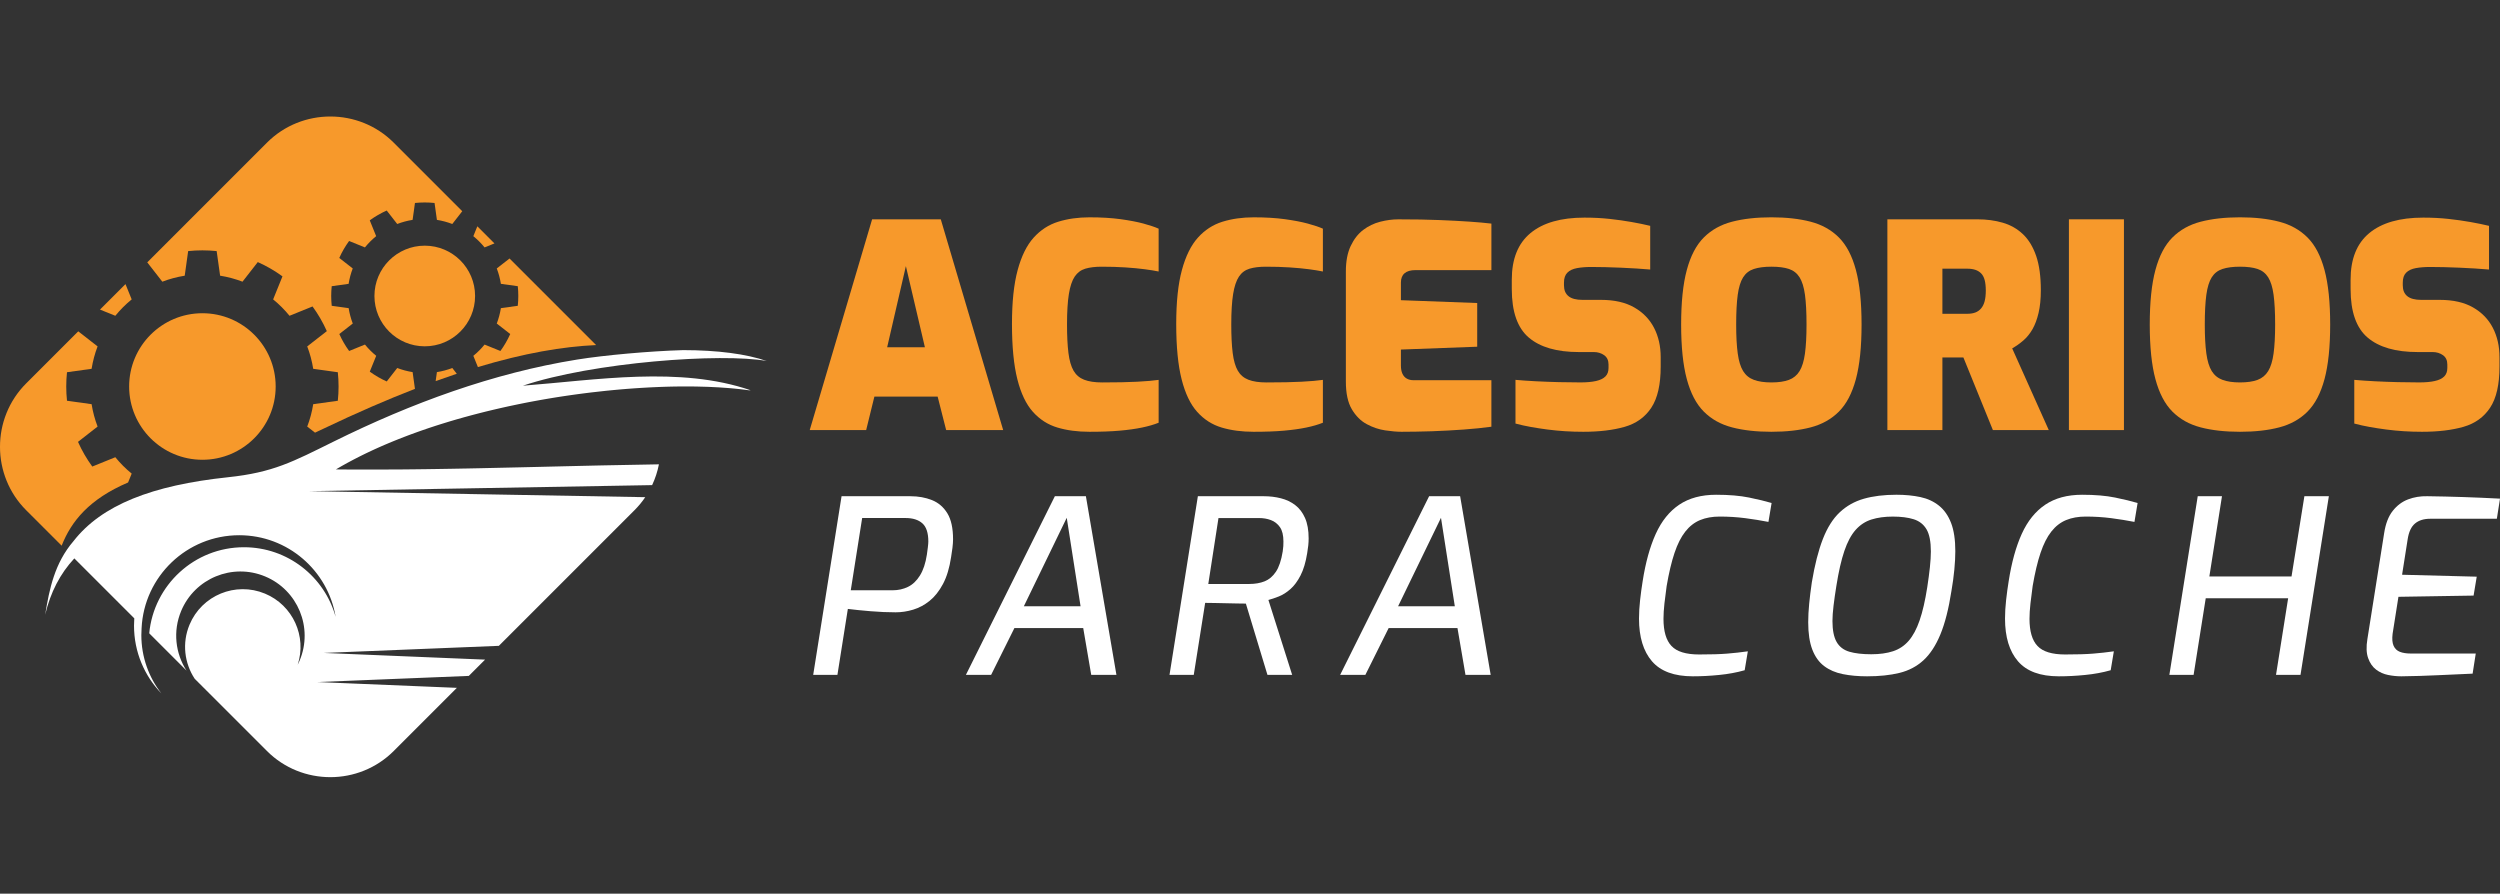 <?xml version="1.0" encoding="utf-8"?>
<!-- Generator: Adobe Illustrator 16.0.0, SVG Export Plug-In . SVG Version: 6.00 Build 0)  -->
<!DOCTYPE svg PUBLIC "-//W3C//DTD SVG 1.1//EN" "http://www.w3.org/Graphics/SVG/1.1/DTD/svg11.dtd">
<svg version="1.1" id="Calque_1" xmlns="http://www.w3.org/2000/svg" xmlns:xlink="http://www.w3.org/1999/xlink" x="0px" y="0px"
	 width="259.617px" height="92.803px" viewBox="0 0 259.617 92.803" enable-background="new 0 0 259.617 92.803"
	 xml:space="preserve">
<rect x="0" y="0" width="259.617" height="92.803" fill="#333333" stroke="none"/>
<g>
	<g>
		<path fill-rule="evenodd" clip-rule="evenodd" fill="#F7992B" d="M40.884,14.813l7.12,7.121l-1.035,1.327
			c-0.51-0.195-1.044-0.34-1.598-0.428l-0.244-1.755c-0.335-0.035-0.674-0.053-1.018-0.053s-0.683,0.018-1.017,0.053l-0.245,1.755
			c-0.554,0.088-1.088,0.232-1.598,0.428l-1.09-1.398c-0.625,0.278-1.215,0.621-1.761,1.019l0.665,1.643
			c-0.428,0.349-0.819,0.74-1.168,1.168l-1.643-0.666c-0.398,0.546-0.741,1.136-1.02,1.761l1.398,1.09
			c-0.195,0.509-0.34,1.044-0.428,1.598l-1.755,0.245c-0.034,0.334-0.053,0.674-0.053,1.017c0,0.344,0.019,0.683,0.053,1.018
			L36.206,32c0.089,0.553,0.232,1.088,0.428,1.597l-1.398,1.09c0.279,0.624,0.621,1.214,1.02,1.761l1.643-0.666
			c0.349,0.429,0.74,0.82,1.169,1.168L38.4,38.594c0.547,0.397,1.136,0.741,1.761,1.019l1.09-1.398
			c0.51,0.195,1.044,0.34,1.598,0.427l0.242,1.74c-2.898,1.123-6.045,2.486-9.478,4.125c-0.311,0.148-0.609,0.289-0.899,0.423
			l-0.81-0.631c0.284-0.742,0.494-1.52,0.622-2.326l2.556-0.356c0.051-0.487,0.077-0.98,0.077-1.48c0-0.5-0.026-0.995-0.077-1.481
			L32.526,38.3c-0.128-0.806-0.338-1.584-0.622-2.326l2.036-1.587c-0.406-0.909-0.904-1.767-1.484-2.563l-2.391,0.969
			c-0.508-0.624-1.077-1.194-1.701-1.702l0.969-2.392c-0.796-0.579-1.653-1.078-2.563-1.483l-1.587,2.036
			c-0.742-0.284-1.521-0.495-2.326-0.623L22.5,26.075c-0.486-0.05-0.98-0.077-1.48-0.077c-0.501,0-0.995,0.026-1.481,0.077
			l-0.356,2.555c-0.805,0.128-1.584,0.338-2.325,0.623l-1.565-2.008l12.431-12.431C31.341,11.193,37.264,11.194,40.884,14.813
			L40.884,14.813z"/>
		<path fill-rule="evenodd" clip-rule="evenodd" fill="#F7992B" d="M13.301,50.105c-4.035,1.722-5.899,4.027-6.899,6.563
			l-3.688-3.687c-3.619-3.62-3.619-9.542,0-13.162l5.412-5.412l2.008,1.566c-0.283,0.742-0.493,1.52-0.621,2.326l-2.556,0.356
			c-0.051,0.487-0.077,0.98-0.077,1.481c0,0.5,0.026,0.994,0.077,1.48l2.556,0.356c0.128,0.805,0.338,1.583,0.622,2.325L8.1,45.886
			c0.405,0.91,0.903,1.768,1.483,2.564l2.392-0.97c0.507,0.624,1.077,1.194,1.7,1.701L13.301,50.105L13.301,50.105z"/>
		<path fill-rule="evenodd" clip-rule="evenodd" fill="#F7992B" d="M10.385,32.149l2.646-2.646l0.644,1.589
			c-0.623,0.507-1.193,1.078-1.7,1.701L10.385,32.149L10.385,32.149z"/>
		<path fill-rule="evenodd" clip-rule="evenodd" fill="#F7992B" d="M21.019,32.528c-4.2,0-7.608,3.408-7.608,7.609
			c0,4.201,3.408,7.609,7.608,7.609c4.201,0,7.609-3.408,7.609-7.609C28.628,35.936,25.22,32.528,21.019,32.528L21.019,32.528z"/>
		<path fill-rule="evenodd" clip-rule="evenodd" fill="#F7992B" d="M49.57,23.5l1.778,1.778l-1.025,0.416
			c-0.349-0.428-0.74-0.82-1.168-1.168L49.57,23.5L49.57,23.5z"/>
		<path fill-rule="evenodd" clip-rule="evenodd" fill="#F7992B" d="M52.914,26.844l8.991,8.99
			c-3.469,0.158-7.478,0.838-12.277,2.284l-0.473-1.167c0.428-0.348,0.819-0.74,1.168-1.168l1.643,0.666
			c0.398-0.547,0.741-1.136,1.02-1.761l-1.398-1.09c0.195-0.51,0.34-1.044,0.428-1.598l1.755-0.245
			c0.035-0.334,0.054-0.674,0.054-1.018c0-0.343-0.019-0.683-0.054-1.017l-1.755-0.245c-0.088-0.554-0.232-1.088-0.428-1.598
			L52.914,26.844L52.914,26.844z"/>
		<path fill-rule="evenodd" clip-rule="evenodd" fill="#F7992B" d="M47.436,38.813l-0.467-0.598c-0.51,0.195-1.044,0.34-1.598,0.427
			l-0.13,0.934C45.99,39.305,46.721,39.051,47.436,38.813L47.436,38.813z"/>
		<circle fill-rule="evenodd" clip-rule="evenodd" fill="#F7992B" cx="44.11" cy="30.738" r="5.226"/>
		<path fill-rule="evenodd" clip-rule="evenodd" fill="#FFFFFF" d="M4.691,63.836c0.551-2.322,1.55-4.258,3.028-5.849l6.226,6.225
			c-0.019,0.25-0.028,0.503-0.028,0.758c0,2.734,1.082,5.216,2.841,7.041c-1.304-1.674-2.08-3.777-2.08-6.063
			c0-0.24,0.009-0.479,0.025-0.716c0.26-5.374,4.7-9.651,10.139-9.651c5.035,0,9.214,3.667,10.013,8.477
			c-1.159-4.17-4.983-7.23-9.521-7.23c-5.139,0-9.361,3.924-9.837,8.938l3.87,3.87c-1.148-1.781-1.432-4.077-0.557-6.182
			c1.415-3.399,5.319-5.009,8.72-3.594c3.399,1.415,5.009,5.319,3.594,8.72c-0.064,0.155-0.135,0.308-0.21,0.456
			c0.963-2.944-0.487-6.181-3.396-7.391c-3.056-1.271-6.564,0.174-7.837,3.23c-0.796,1.913-0.525,4.004,0.538,5.612l7.504,7.503
			c3.619,3.62,9.542,3.62,13.162,0l6.56-6.56l-14.495-0.601l15.733-0.638l1.691-1.691L33.61,67.806l18.195-0.738l14.086-14.085
			c0.422-0.422,0.794-0.875,1.117-1.352l-34.901-0.626l35.614-0.627c0.325-0.692,0.561-1.419,0.706-2.159
			c-1.909,0.029-3.841,0.067-5.784,0.109l-0.035,0.001l-1.067,0.023l-0.313,0.008c-0.892,0.02-1.784,0.041-2.678,0.062l-0.488,0.012
			l-0.386,0.009l-0.418,0.01l-1.005,0.024l-0.067,0.002l-0.152,0.004l-0.92,0.021l-0.282,0.006l-0.253,0.006l-0.457,0.011
			l-0.079,0.002c-1.249,0.029-2.495,0.058-3.736,0.083l-0.434,0.01l-0.099,0.002l-0.881,0.018l-0.427,0.009l-0.282,0.005h-0.034
			l-0.495,0.01l-0.527,0.009l-0.063,0.002l-0.064,0.001c-0.66,0.012-1.317,0.022-1.972,0.032h-0.053l-0.692,0.011l-0.298,0.003
			l-0.392,0.006l-0.128,0.001l-0.519,0.007h-0.041l-0.476,0.005h-0.048l-0.341,0.004l-0.444,0.004l-0.06,0.001L41.4,48.75
			l-0.513,0.004h-0.165c-0.364,0.003-0.727,0.005-1.089,0.006l-0.227,0.001h-0.046l-0.506,0.001h-0.021l-0.483,0.001h-0.06h-0.261
			l-0.487-0.001H37.48l-0.543-0.001l-0.085-0.001h-0.01H36.72l-0.476-0.003l-0.185-0.001l-0.34-0.002l-0.286-0.003l-0.553-0.005
			c0.198-0.117,0.398-0.233,0.601-0.348c0.058-0.033,0.116-0.064,0.174-0.097c0.146-0.082,0.29-0.163,0.437-0.242
			c0.083-0.046,0.167-0.089,0.25-0.134c0.121-0.065,0.243-0.13,0.366-0.195c0.093-0.048,0.188-0.097,0.282-0.145
			c0.118-0.061,0.235-0.121,0.354-0.181c0.094-0.048,0.188-0.094,0.283-0.141c0.122-0.06,0.244-0.12,0.367-0.18
			c0.089-0.043,0.18-0.085,0.27-0.128c0.128-0.061,0.257-0.121,0.387-0.182c0.097-0.045,0.193-0.089,0.291-0.134
			c0.122-0.055,0.243-0.11,0.366-0.165c0.102-0.045,0.203-0.09,0.306-0.135c0.122-0.054,0.244-0.107,0.367-0.159
			c0.107-0.046,0.217-0.092,0.325-0.138c0.118-0.05,0.236-0.099,0.354-0.148c0.105-0.043,0.212-0.086,0.317-0.129
			c0.129-0.053,0.258-0.104,0.388-0.156l0.313-0.123c0.126-0.05,0.253-0.098,0.381-0.147c0.104-0.04,0.21-0.081,0.316-0.121
			c0.131-0.049,0.263-0.098,0.395-0.147c0.108-0.039,0.217-0.08,0.325-0.119c0.13-0.047,0.26-0.093,0.391-0.14
			c0.104-0.037,0.209-0.074,0.313-0.111c0.146-0.051,0.295-0.102,0.443-0.152c0.092-0.031,0.184-0.063,0.275-0.094
			c0.161-0.054,0.323-0.107,0.485-0.16c0.081-0.026,0.161-0.053,0.242-0.08c0.159-0.051,0.318-0.102,0.479-0.152
			c0.089-0.028,0.179-0.057,0.269-0.084c0.16-0.05,0.321-0.099,0.482-0.148c0.086-0.026,0.172-0.053,0.258-0.079
			c0.216-0.064,0.433-0.128,0.649-0.191l0.09-0.026l0.007-0.002c0.25-0.072,0.501-0.143,0.752-0.212l0.164-0.044
			c0.191-0.053,0.384-0.105,0.576-0.157c0.115-0.031,0.231-0.061,0.347-0.091c0.135-0.035,0.269-0.071,0.403-0.105
			c0.12-0.031,0.24-0.061,0.359-0.091c0.137-0.034,0.272-0.069,0.409-0.103c0.1-0.024,0.199-0.048,0.299-0.072
			c0.16-0.039,0.32-0.078,0.48-0.115c0.096-0.023,0.19-0.044,0.285-0.067c0.153-0.036,0.307-0.071,0.461-0.106
			c0.108-0.025,0.218-0.049,0.327-0.074c0.152-0.034,0.304-0.067,0.455-0.101l0.298-0.063c0.155-0.033,0.31-0.066,0.465-0.098
			l0.293-0.061c0.165-0.034,0.33-0.067,0.495-0.1l0.283-0.057c0.148-0.028,0.297-0.057,0.445-0.085l0.347-0.065
			c0.144-0.027,0.287-0.053,0.432-0.079l0.323-0.059c0.151-0.026,0.303-0.053,0.454-0.079l0.299-0.051
			c0.163-0.028,0.327-0.055,0.491-0.082l0.282-0.046c0.143-0.023,0.284-0.045,0.427-0.067l0.35-0.054
			c0.147-0.022,0.294-0.044,0.44-0.065l0.307-0.045c0.169-0.024,0.338-0.047,0.507-0.071l0.238-0.033
			c0.22-0.03,0.438-0.059,0.654-0.086l0.095-0.012c0.253-0.032,0.506-0.064,0.758-0.094l0.012-0.001
			c0.497-0.06,0.991-0.114,1.481-0.165l0.263-0.025c0.153-0.016,0.306-0.031,0.458-0.045c0.131-0.013,0.261-0.024,0.392-0.036
			l0.313-0.029c0.146-0.013,0.29-0.024,0.435-0.036c0.099-0.008,0.196-0.017,0.295-0.024c0.12-0.009,0.24-0.019,0.36-0.027
			c0.123-0.009,0.248-0.019,0.371-0.027l0.36-0.024l0.328-0.021c0.126-0.008,0.252-0.016,0.377-0.022
			c0.108-0.006,0.217-0.013,0.324-0.019c0.125-0.007,0.25-0.013,0.374-0.019l0.327-0.015l0.341-0.015l0.347-0.014
			c0.117-0.004,0.234-0.008,0.351-0.012l0.297-0.009c0.132-0.004,0.263-0.006,0.393-0.01l0.236-0.005
			c0.146-0.003,0.291-0.005,0.436-0.007l0.233-0.002c0.127-0.001,0.253-0.002,0.378-0.002c0.103-0.001,0.203-0.001,0.305,0
			c0.117,0,0.235,0,0.352,0l0.24,0.002c0.131,0.001,0.262,0.002,0.391,0.004l0.175,0.004c0.351,0.006,0.697,0.015,1.036,0.028
			l0.16,0.006c0.694,0.027,1.363,0.067,2.005,0.12l0.108,0.008c0.14,0.012,0.276,0.024,0.412,0.037l0.115,0.011
			c0.129,0.012,0.257,0.025,0.383,0.039l0.152,0.016c0.121,0.013,0.241,0.028,0.36,0.042l0.139,0.017
			c0.116,0.015,0.231,0.03,0.345,0.045l0.107,0.014l0.207,0.001c-7.372-2.533-16.046-1.057-23.654-0.473
			c7.284-2.444,20.646-3.415,25.321-2.565c-2.112-0.729-5.086-1.127-8.673-1.13c-3.48,0.104-8.137,0.519-11.013,0.981
			c-8.731,1.405-17.21,4.525-25.251,8.5c-4.285,2.118-6.311,3.225-11.009,3.721c-7.892,0.835-13.121,2.885-16.044,6.638
			C5.673,58.481,5.129,61.145,4.691,63.836z"/>
	</g>
	<g>
		<path fill="#F7992B" d="M84.087,44.663l6.48-21.888h7.13l6.48,21.888h-5.921l-0.885-3.477h-6.569l-0.854,3.477H84.087z
			 M92.129,36.061h3.918l-1.974-8.425L92.129,36.061z"/>
		<path fill="#F7992B" d="M113.133,44.839c-1.237,0-2.348-0.147-3.329-0.442c-0.982-0.294-1.826-0.834-2.533-1.62
			c-0.707-0.786-1.248-1.915-1.621-3.388c-0.373-1.473-0.56-3.388-0.56-5.744c0-2.278,0.196-4.144,0.59-5.597
			c0.392-1.453,0.947-2.578,1.664-3.373c0.717-0.795,1.565-1.345,2.548-1.649c0.982-0.304,2.063-0.457,3.241-0.457
			c1.217,0,2.292,0.064,3.226,0.191c0.933,0.128,1.728,0.28,2.386,0.457s1.184,0.354,1.575,0.53v4.448
			c-0.372-0.078-0.854-0.157-1.443-0.235c-0.589-0.078-1.262-0.142-2.018-0.191c-0.756-0.049-1.575-0.073-2.459-0.073
			c-0.668,0-1.233,0.069-1.694,0.206c-0.461,0.138-0.829,0.413-1.105,0.825c-0.274,0.413-0.476,1.017-0.603,1.812
			c-0.128,0.795-0.192,1.851-0.192,3.167c0,1.178,0.05,2.161,0.147,2.945c0.099,0.786,0.275,1.399,0.53,1.842
			c0.255,0.441,0.623,0.756,1.104,0.942c0.481,0.187,1.105,0.28,1.871,0.28c1.492,0,2.705-0.024,3.638-0.074
			c0.933-0.049,1.674-0.113,2.224-0.192v4.449c-0.49,0.197-1.064,0.364-1.723,0.5c-0.658,0.138-1.429,0.246-2.313,0.324
			C115.402,44.8,114.35,44.839,113.133,44.839z"/>
		<path fill="#F7992B" d="M130.19,44.839c-1.238,0-2.348-0.147-3.329-0.442c-0.982-0.294-1.827-0.834-2.533-1.62
			c-0.707-0.786-1.248-1.915-1.621-3.388c-0.373-1.473-0.56-3.388-0.56-5.744c0-2.278,0.195-4.144,0.589-5.597
			c0.393-1.453,0.947-2.578,1.665-3.373c0.717-0.795,1.565-1.345,2.548-1.649c0.981-0.304,2.063-0.457,3.241-0.457
			c1.217,0,2.292,0.064,3.226,0.191c0.932,0.128,1.728,0.28,2.386,0.457s1.183,0.354,1.575,0.53v4.448
			c-0.373-0.078-0.854-0.157-1.443-0.235c-0.589-0.078-1.262-0.142-2.018-0.191c-0.756-0.049-1.575-0.073-2.46-0.073
			c-0.668,0-1.232,0.069-1.693,0.206c-0.462,0.138-0.83,0.413-1.105,0.825c-0.274,0.413-0.476,1.017-0.603,1.812
			c-0.128,0.795-0.192,1.851-0.192,3.167c0,1.178,0.049,2.161,0.147,2.945c0.099,0.786,0.274,1.399,0.529,1.842
			c0.256,0.441,0.624,0.756,1.105,0.942c0.481,0.187,1.104,0.28,1.871,0.28c1.492,0,2.704-0.024,3.638-0.074
			c0.933-0.049,1.674-0.113,2.224-0.192v4.449c-0.49,0.197-1.064,0.364-1.723,0.5c-0.658,0.138-1.429,0.246-2.313,0.324
			C132.458,44.8,131.407,44.839,130.19,44.839z"/>
		<path fill="#F7992B" d="M145.537,44.839c-0.471,0-1.036-0.049-1.693-0.147c-0.658-0.098-1.297-0.314-1.915-0.648
			c-0.619-0.333-1.134-0.849-1.547-1.546c-0.412-0.697-0.618-1.654-0.618-2.872v-11.43c0-1.06,0.167-1.944,0.501-2.651
			c0.334-0.707,0.766-1.262,1.296-1.664c0.53-0.403,1.119-0.688,1.767-0.854c0.649-0.167,1.277-0.25,1.887-0.25
			c1.649,0,3.067,0.025,4.256,0.074c1.188,0.049,2.22,0.103,3.094,0.162c0.874,0.059,1.645,0.128,2.313,0.207v4.831h-7.895
			c-0.492,0-0.865,0.108-1.12,0.324c-0.255,0.217-0.383,0.541-0.383,0.973v1.826l7.924,0.294v4.537l-7.924,0.294v1.65
			c0,0.354,0.055,0.644,0.162,0.869s0.26,0.393,0.456,0.501c0.197,0.108,0.413,0.162,0.648,0.162h8.131v4.832
			c-0.845,0.118-1.808,0.216-2.887,0.294c-1.081,0.078-2.181,0.137-3.3,0.177C147.57,44.819,146.518,44.839,145.537,44.839z"/>
		<path fill="#F7992B" d="M164.419,44.839c-0.648,0-1.281-0.02-1.9-0.059c-0.619-0.04-1.228-0.099-1.826-0.177
			c-0.6-0.079-1.174-0.167-1.724-0.266c-0.55-0.098-1.08-0.215-1.591-0.353v-4.537c0.667,0.06,1.389,0.109,2.165,0.148
			s1.562,0.069,2.356,0.088c0.796,0.02,1.537,0.029,2.225,0.029c0.648,0,1.188-0.049,1.62-0.147
			c0.432-0.099,0.755-0.255,0.973-0.472c0.215-0.216,0.323-0.51,0.323-0.884v-0.354c0-0.432-0.151-0.756-0.456-0.972
			c-0.306-0.216-0.663-0.324-1.075-0.324h-1.562c-2.278,0-4.007-0.501-5.185-1.502c-1.179-1.001-1.768-2.681-1.768-5.037V29.05
			c0-2.16,0.648-3.775,1.944-4.846s3.162-1.605,5.597-1.605c0.924,0,1.792,0.044,2.607,0.133c0.814,0.088,1.581,0.196,2.298,0.324
			c0.716,0.127,1.359,0.26,1.929,0.397v4.537c-0.902-0.079-1.92-0.143-3.049-0.192c-1.129-0.048-2.155-0.074-3.078-0.074
			c-0.55,0-1.041,0.04-1.473,0.118c-0.433,0.079-0.766,0.235-1.001,0.471c-0.236,0.235-0.354,0.58-0.354,1.031v0.294
			c0,0.491,0.156,0.865,0.471,1.119c0.313,0.256,0.795,0.383,1.443,0.383h1.944c1.375,0,2.519,0.261,3.432,0.781
			c0.913,0.521,1.601,1.227,2.063,2.121c0.461,0.894,0.691,1.91,0.691,3.049v0.973c0,1.866-0.323,3.29-0.972,4.271
			c-0.647,0.982-1.571,1.645-2.769,1.989C167.521,44.667,166.088,44.839,164.419,44.839z"/>
		<path fill="#F7992B" d="M183.95,44.839c-1.552,0-2.912-0.152-4.08-0.457c-1.169-0.304-2.146-0.849-2.932-1.635
			c-0.786-0.785-1.375-1.91-1.768-3.373c-0.394-1.463-0.589-3.353-0.589-5.67c0-2.317,0.195-4.208,0.589-5.671
			c0.393-1.462,0.981-2.587,1.768-3.373c0.786-0.786,1.763-1.331,2.932-1.635c1.168-0.304,2.528-0.457,4.08-0.457
			c1.55,0,2.911,0.152,4.079,0.457c1.168,0.305,2.146,0.85,2.932,1.635c0.785,0.785,1.374,1.91,1.768,3.373
			c0.393,1.463,0.589,3.354,0.589,5.671c0,2.317-0.196,4.208-0.589,5.67c-0.394,1.463-0.982,2.588-1.768,3.373
			c-0.786,0.786-1.764,1.331-2.932,1.635C186.861,44.688,185.5,44.839,183.95,44.839z M183.95,39.714
			c0.746,0,1.354-0.088,1.826-0.266c0.471-0.176,0.839-0.48,1.104-0.913s0.452-1.041,0.56-1.827
			c0.107-0.785,0.162-1.787,0.162-3.004c0-1.277-0.055-2.308-0.162-3.093c-0.107-0.785-0.294-1.389-0.56-1.812
			c-0.266-0.422-0.634-0.711-1.104-0.869c-0.472-0.157-1.08-0.235-1.826-0.235c-0.728,0-1.331,0.078-1.812,0.235
			c-0.481,0.157-0.854,0.447-1.12,0.869c-0.266,0.423-0.452,1.027-0.56,1.812c-0.108,0.786-0.162,1.816-0.162,3.093
			c0,1.217,0.054,2.219,0.162,3.004c0.107,0.786,0.294,1.395,0.56,1.827s0.639,0.736,1.12,0.913
			C182.619,39.625,183.222,39.714,183.95,39.714z"/>
		<path fill="#F7992B" d="M195.998,44.663V22.775h9.338c0.962,0,1.847,0.118,2.651,0.354c0.806,0.235,1.502,0.633,2.092,1.193
			c0.589,0.56,1.045,1.311,1.37,2.254c0.323,0.943,0.486,2.131,0.486,3.564c0,0.904-0.079,1.689-0.236,2.356
			c-0.157,0.668-0.368,1.232-0.633,1.694c-0.266,0.462-0.58,0.85-0.943,1.164c-0.363,0.314-0.751,0.589-1.163,0.825l3.8,8.484
			h-5.804l-3.063-7.542c-0.176,0-0.358,0-0.545,0s-0.368,0-0.545,0s-0.358,0-0.545,0c-0.188,0-0.368,0-0.545,0v7.542H195.998z
			 M201.712,32.585h2.593c0.313,0,0.589-0.044,0.824-0.132c0.236-0.089,0.438-0.231,0.604-0.427
			c0.166-0.196,0.289-0.446,0.368-0.751c0.078-0.305,0.118-0.673,0.118-1.105s-0.04-0.795-0.118-1.09
			c-0.079-0.294-0.202-0.525-0.368-0.692c-0.167-0.167-0.368-0.29-0.604-0.368c-0.235-0.078-0.511-0.118-0.824-0.118h-2.593V32.585z
			"/>
		<path fill="#F7992B" d="M214.85,44.663V22.775h5.714v21.888H214.85z"/>
		<path fill="#F7992B" d="M232.614,44.839c-1.552,0-2.912-0.152-4.08-0.457c-1.169-0.304-2.146-0.849-2.932-1.635
			c-0.786-0.785-1.375-1.91-1.768-3.373c-0.394-1.463-0.589-3.353-0.589-5.67c0-2.317,0.195-4.208,0.589-5.671
			c0.393-1.462,0.981-2.587,1.768-3.373c0.786-0.786,1.763-1.331,2.932-1.635c1.168-0.304,2.528-0.457,4.08-0.457
			c1.551,0,2.911,0.152,4.079,0.457c1.168,0.305,2.146,0.85,2.932,1.635c0.785,0.785,1.374,1.91,1.768,3.373
			c0.393,1.463,0.589,3.354,0.589,5.671c0,2.317-0.196,4.208-0.589,5.67c-0.394,1.463-0.982,2.588-1.768,3.373
			c-0.785,0.786-1.764,1.331-2.932,1.635C235.525,44.688,234.165,44.839,232.614,44.839z M232.614,39.714
			c0.746,0,1.354-0.088,1.826-0.266c0.471-0.176,0.839-0.48,1.104-0.913s0.452-1.041,0.56-1.827
			c0.107-0.785,0.162-1.787,0.162-3.004c0-1.277-0.055-2.308-0.162-3.093c-0.107-0.785-0.294-1.389-0.56-1.812
			c-0.266-0.422-0.634-0.711-1.104-0.869c-0.472-0.157-1.08-0.235-1.826-0.235c-0.728,0-1.331,0.078-1.812,0.235
			c-0.481,0.157-0.854,0.447-1.12,0.869c-0.266,0.423-0.452,1.027-0.56,1.812c-0.108,0.786-0.162,1.816-0.162,3.093
			c0,1.217,0.054,2.219,0.162,3.004c0.107,0.786,0.294,1.395,0.56,1.827s0.639,0.736,1.12,0.913
			C231.283,39.625,231.886,39.714,232.614,39.714z"/>
		<path fill="#F7992B" d="M251.526,44.839c-0.648,0-1.281-0.02-1.9-0.059c-0.618-0.04-1.228-0.099-1.826-0.177
			c-0.6-0.079-1.174-0.167-1.724-0.266c-0.55-0.098-1.08-0.215-1.591-0.353v-4.537c0.667,0.06,1.389,0.109,2.166,0.148
			c0.775,0.039,1.561,0.069,2.356,0.088c0.795,0.02,1.536,0.029,2.224,0.029c0.648,0,1.188-0.049,1.62-0.147
			c0.432-0.099,0.756-0.255,0.973-0.472c0.215-0.216,0.323-0.51,0.323-0.884v-0.354c0-0.432-0.151-0.756-0.456-0.972
			c-0.305-0.216-0.663-0.324-1.075-0.324h-1.562c-2.278,0-4.007-0.501-5.185-1.502c-1.179-1.001-1.768-2.681-1.768-5.037V29.05
			c0-2.16,0.648-3.775,1.944-4.846s3.162-1.605,5.597-1.605c0.924,0,1.792,0.044,2.607,0.133c0.814,0.088,1.581,0.196,2.298,0.324
			c0.716,0.127,1.359,0.26,1.929,0.397v4.537c-0.902-0.079-1.919-0.143-3.049-0.192c-1.129-0.048-2.154-0.074-3.078-0.074
			c-0.55,0-1.041,0.04-1.473,0.118c-0.433,0.079-0.766,0.235-1.001,0.471c-0.236,0.235-0.354,0.58-0.354,1.031v0.294
			c0,0.491,0.156,0.865,0.471,1.119c0.313,0.256,0.795,0.383,1.443,0.383h1.944c1.375,0,2.519,0.261,3.432,0.781
			c0.914,0.521,1.601,1.227,2.063,2.121c0.461,0.894,0.691,1.91,0.691,3.049v0.973c0,1.866-0.323,3.29-0.972,4.271
			c-0.647,0.982-1.571,1.645-2.769,1.989C254.628,44.667,253.195,44.839,251.526,44.839z"/>
	</g>
	<g>
		<path fill="#FFFFFF" d="M84.448,70.082l2.945-18.551h7.148c0.822,0,1.568,0.134,2.24,0.402c0.671,0.269,1.204,0.726,1.599,1.372
			s0.592,1.548,0.592,2.706c0,0.235-0.021,0.528-0.063,0.881c-0.043,0.353-0.089,0.672-0.14,0.956
			c-0.168,1.125-0.449,2.056-0.843,2.795c-0.395,0.738-0.855,1.321-1.385,1.749c-0.528,0.428-1.1,0.734-1.712,0.919
			s-1.221,0.276-1.824,0.276c-0.822,0-1.687-0.038-2.593-0.113s-1.695-0.155-2.366-0.239l-1.083,6.847H84.448z M88.35,61.298h4.354
			c0.569,0,1.099-0.117,1.585-0.353s0.902-0.63,1.246-1.184s0.583-1.274,0.718-2.164c0.033-0.235,0.066-0.486,0.101-0.756
			c0.033-0.269,0.05-0.47,0.05-0.604c0-0.89-0.205-1.519-0.616-1.888s-0.994-0.554-1.749-0.554h-4.506L88.35,61.298z"/>
		<path fill="#FFFFFF" d="M100.306,70.082l9.238-18.551h3.223l3.171,18.551h-2.617l-0.831-4.857h-7.148l-2.417,4.857H100.306z
			 M106.323,62.959h5.89l-1.435-9.188L106.323,62.959z"/>
		<path fill="#FFFFFF" d="M121.45,70.082l2.945-18.551h6.847c0.62,0,1.212,0.071,1.773,0.214c0.563,0.143,1.058,0.377,1.485,0.705
			c0.429,0.327,0.769,0.771,1.02,1.334c0.252,0.563,0.378,1.271,0.378,2.127c0,0.235-0.012,0.478-0.038,0.729
			c-0.025,0.252-0.063,0.521-0.113,0.806c-0.15,0.94-0.381,1.712-0.692,2.315c-0.311,0.604-0.663,1.078-1.057,1.422
			c-0.395,0.345-0.793,0.597-1.195,0.756c-0.403,0.16-0.764,0.281-1.083,0.365l2.467,7.777h-2.567l-2.24-7.4
			c-0.251,0-0.559-0.004-0.918-0.013c-0.362-0.008-0.743-0.017-1.146-0.024c-0.402-0.009-0.793-0.017-1.17-0.025
			c-0.378-0.008-0.709-0.013-0.994-0.013l-1.184,7.476H121.45z M125.477,60.644h4.254c0.604,0,1.137-0.093,1.599-0.277
			c0.461-0.185,0.851-0.517,1.17-0.994c0.319-0.479,0.554-1.179,0.705-2.103c0.033-0.201,0.054-0.386,0.063-0.554
			c0.008-0.167,0.012-0.327,0.012-0.478c0-0.654-0.121-1.153-0.364-1.498c-0.243-0.344-0.555-0.587-0.932-0.729
			c-0.378-0.143-0.793-0.214-1.246-0.214h-4.203L125.477,60.644z"/>
		<path fill="#FFFFFF" d="M139.17,70.082l9.239-18.551h3.222l3.171,18.551h-2.617l-0.831-4.857h-7.148l-2.417,4.857H139.17z
			 M145.187,62.959h5.891l-1.436-9.188L145.187,62.959z"/>
		<path fill="#FFFFFF" d="M175.794,70.233c-1.93,0-3.344-0.52-4.241-1.561c-0.897-1.04-1.347-2.517-1.347-4.43
			c0-0.604,0.038-1.247,0.113-1.927c0.076-0.679,0.164-1.329,0.264-1.95c0.303-1.946,0.756-3.587,1.36-4.921s1.418-2.345,2.44-3.033
			c1.023-0.688,2.3-1.032,3.826-1.032c1.343,0,2.483,0.097,3.424,0.289c0.939,0.193,1.72,0.383,2.342,0.566l-0.328,1.964
			c-0.771-0.151-1.582-0.28-2.429-0.391c-0.848-0.108-1.725-0.163-2.631-0.163c-0.771,0-1.451,0.122-2.038,0.365
			c-0.588,0.243-1.1,0.642-1.535,1.195c-0.438,0.554-0.811,1.293-1.121,2.215c-0.311,0.924-0.583,2.073-0.818,3.448
			c-0.083,0.588-0.159,1.184-0.227,1.788c-0.066,0.604-0.1,1.141-0.1,1.61c0,1.293,0.276,2.232,0.83,2.819
			c0.554,0.588,1.51,0.881,2.869,0.881c1.209,0,2.178-0.029,2.908-0.088c0.729-0.059,1.447-0.139,2.152-0.239l-0.328,1.964
			c-0.822,0.234-1.708,0.398-2.655,0.49C177.577,70.188,176.667,70.233,175.794,70.233z"/>
		<path fill="#FFFFFF" d="M193.893,70.233c-0.923,0-1.762-0.075-2.517-0.227c-0.756-0.15-1.401-0.428-1.938-0.831
			c-0.537-0.402-0.948-0.973-1.233-1.712c-0.285-0.737-0.428-1.686-0.428-2.844c0-0.587,0.033-1.229,0.101-1.926
			c0.067-0.695,0.159-1.438,0.276-2.228c0.303-1.813,0.684-3.31,1.146-4.493c0.461-1.183,1.044-2.105,1.748-2.769
			c0.705-0.663,1.54-1.133,2.505-1.41c0.965-0.276,2.094-0.415,3.386-0.415c0.906,0,1.732,0.08,2.479,0.239
			c0.746,0.159,1.393,0.457,1.938,0.894c0.545,0.437,0.965,1.036,1.259,1.8c0.293,0.764,0.439,1.741,0.439,2.933
			c0,0.554-0.033,1.188-0.1,1.9c-0.068,0.713-0.168,1.456-0.303,2.228c-0.285,1.846-0.667,3.348-1.145,4.506
			c-0.479,1.158-1.066,2.056-1.762,2.693c-0.697,0.638-1.528,1.074-2.493,1.309C196.289,70.116,195.168,70.233,193.893,70.233z
			 M194.322,67.942c0.872,0,1.627-0.104,2.265-0.314s1.179-0.57,1.623-1.082c0.445-0.512,0.823-1.217,1.133-2.114
			c0.312-0.897,0.575-2.043,0.794-3.437c0.116-0.755,0.209-1.451,0.277-2.089c0.066-0.638,0.1-1.183,0.1-1.637
			c0-1.022-0.151-1.791-0.452-2.303c-0.303-0.512-0.747-0.859-1.334-1.045c-0.589-0.185-1.31-0.276-2.166-0.276
			c-0.839,0-1.577,0.101-2.214,0.302c-0.639,0.201-1.188,0.563-1.65,1.083c-0.461,0.52-0.852,1.25-1.169,2.189
			c-0.319,0.939-0.596,2.156-0.832,3.649c-0.116,0.723-0.213,1.397-0.289,2.026c-0.075,0.63-0.113,1.163-0.113,1.599
			c0,0.94,0.143,1.662,0.429,2.165c0.285,0.503,0.726,0.843,1.321,1.02C192.639,67.854,193.399,67.942,194.322,67.942z"/>
		<path fill="#FFFFFF" d="M213.804,70.233c-1.931,0-3.345-0.52-4.242-1.561c-0.897-1.04-1.347-2.517-1.347-4.43
			c0-0.604,0.038-1.247,0.113-1.927c0.076-0.679,0.164-1.329,0.265-1.95c0.302-1.946,0.755-3.587,1.359-4.921
			s1.418-2.345,2.441-3.033s2.299-1.032,3.826-1.032c1.342,0,2.483,0.097,3.423,0.289c0.94,0.193,1.72,0.383,2.342,0.566
			l-0.327,1.964c-0.772-0.151-1.582-0.28-2.43-0.391c-0.848-0.108-1.725-0.163-2.631-0.163c-0.771,0-1.45,0.122-2.038,0.365
			s-1.1,0.642-1.535,1.195c-0.437,0.554-0.81,1.293-1.121,2.215c-0.311,0.924-0.582,2.073-0.818,3.448
			c-0.083,0.588-0.159,1.184-0.226,1.788c-0.067,0.604-0.101,1.141-0.101,1.61c0,1.293,0.276,2.232,0.83,2.819
			c0.554,0.588,1.511,0.881,2.87,0.881c1.208,0,2.177-0.029,2.907-0.088s1.447-0.139,2.152-0.239l-0.327,1.964
			c-0.822,0.234-1.708,0.398-2.655,0.49C215.586,70.188,214.676,70.233,213.804,70.233z"/>
		<path fill="#FFFFFF" d="M225.282,70.082l2.946-18.551h2.517l-1.31,8.332h8.533l1.335-8.332h2.542L238.9,70.082h-2.543l1.259-7.954
			h-8.558l-1.259,7.954H225.282z"/>
		<path fill="#FFFFFF" d="M249.372,70.233c-0.454,0-0.911-0.046-1.372-0.139c-0.462-0.092-0.877-0.276-1.246-0.554
			s-0.646-0.676-0.83-1.195c-0.186-0.521-0.211-1.184-0.076-1.988l1.736-10.976c0.151-0.989,0.449-1.766,0.895-2.328
			c0.444-0.563,0.977-0.961,1.598-1.195c0.62-0.235,1.284-0.344,1.989-0.327c1.258,0.017,2.512,0.046,3.763,0.088
			c1.25,0.042,2.513,0.097,3.789,0.164l-0.328,2.089h-6.923c-0.653,0-1.179,0.163-1.572,0.491c-0.395,0.326-0.651,0.876-0.768,1.648
			l-0.579,3.675l7.753,0.201l-0.327,1.964l-7.804,0.126l-0.604,3.826c-0.068,0.537-0.034,0.956,0.1,1.258
			c0.135,0.302,0.353,0.513,0.655,0.63s0.671,0.176,1.107,0.176h6.771l-0.326,2.09c-1.192,0.05-2.4,0.104-3.625,0.163
			C251.921,70.179,250.663,70.217,249.372,70.233z"/>
	</g>
</g>
</svg>
